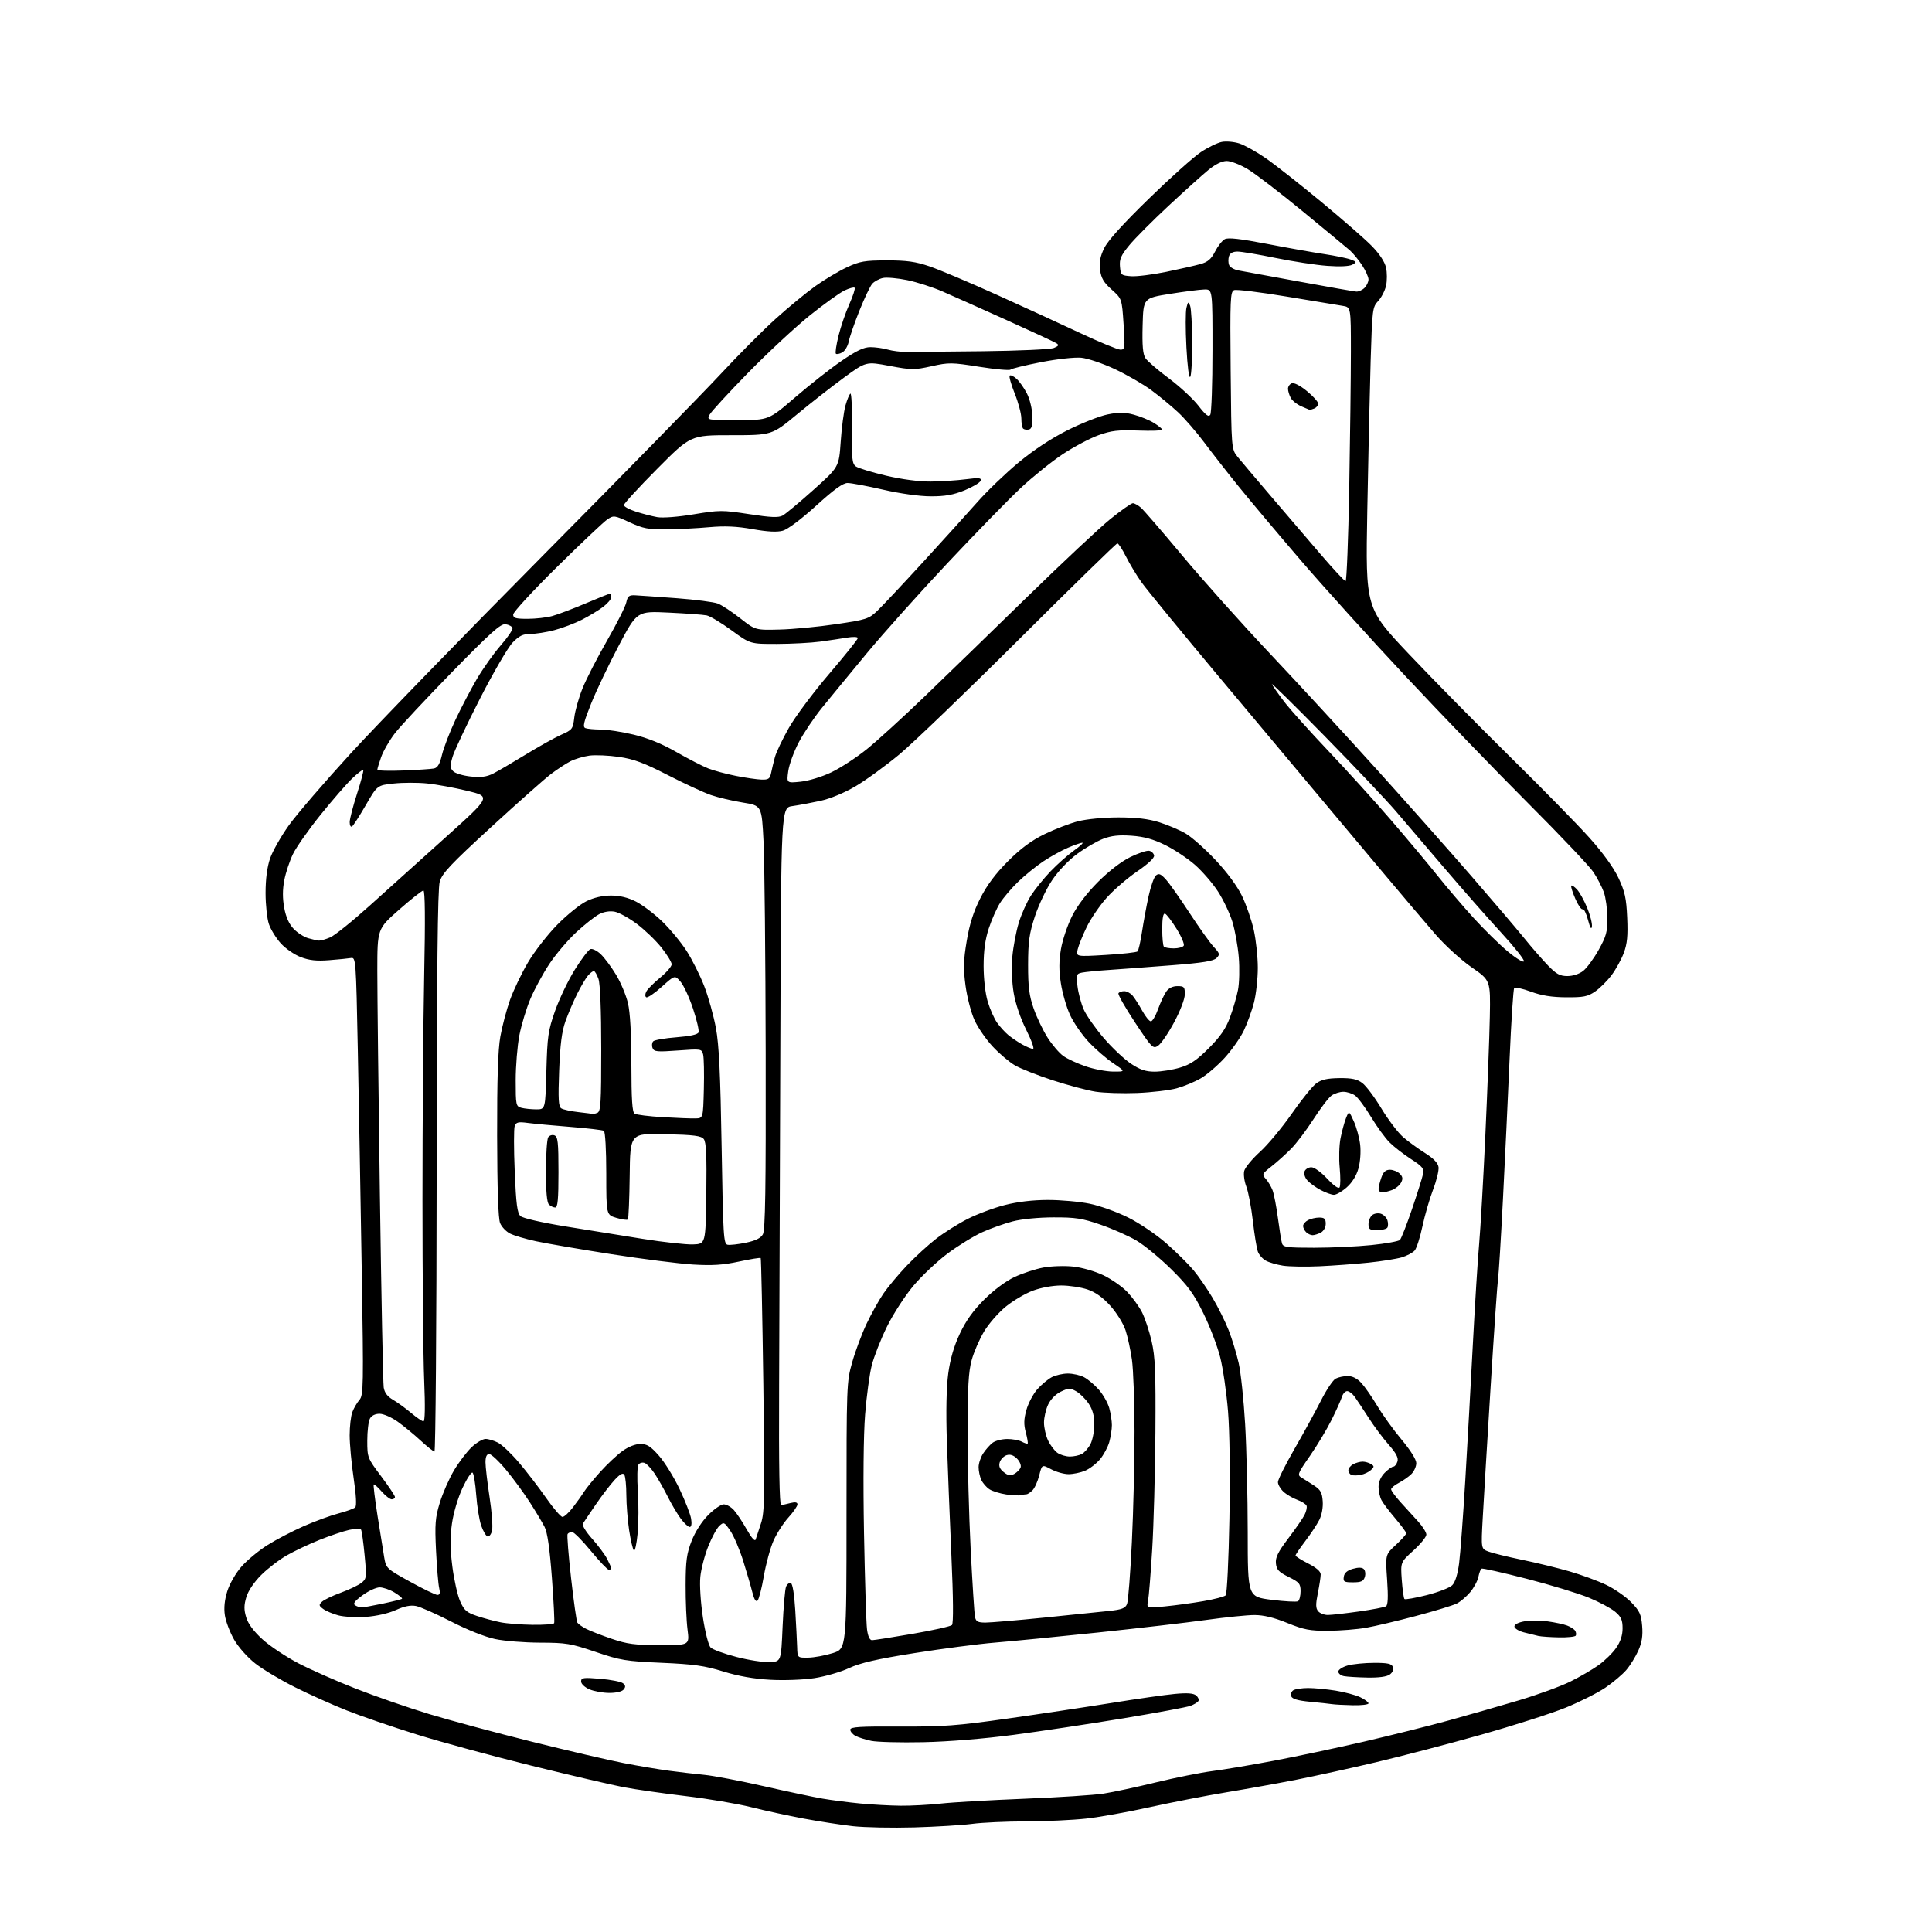 <?xml version="1.0" encoding="UTF-8" standalone="no"?>
<svg 
  version="1.1" 
  xmlns="http://www.w3.org/2000/svg" 
  xmlns:xlink="http://www.w3.org/1999/xlink" 
  xmlns:svg="http://www.w3.org/2000/svg"
  xmlns:rdf="http://www.w3.org/1999/02/22-rdf-syntax-ns#"
  xmlns:cc="http://creativecommons.org/ns#"
  xmlns:dc="http://purl.org/dc/elements/1.1/"
  viewBox="0 0 768 768"
  width="768"
  height="768"
>
<style>svg {background-color: white; }</style>"
<path stroke="none" fill="black" fill-rule="evenodd" d="M363.50,726.42C354.70,726.67 343.68,726.45 339.00,725.93C334.32,725.40 325.55,724.05 319.50,722.92C313.45,721.79 304.04,719.75 298.59,718.38C293.14,717.01 281.44,715.03 272.59,713.98C263.74,712.92 252.68,711.34 248.00,710.46C243.32,709.57 226.87,705.73 211.42,701.92C195.98,698.11 175.37,692.51 165.63,689.47C155.88,686.43 143.32,682.12 137.71,679.88C132.09,677.65 122.86,673.50 117.19,670.66C111.52,667.82 104.44,663.59 101.46,661.25C98.36,658.82 94.76,654.76 93.05,651.76C91.40,648.87 89.75,644.53 89.39,642.11C88.94,639.15 89.27,635.99 90.37,632.48C91.31,629.52 93.75,625.29 96.02,622.71C98.23,620.21 102.83,616.39 106.26,614.23C109.69,612.06 116.19,608.67 120.69,606.69C125.20,604.71 131.45,602.42 134.59,601.60C137.72,600.79 140.71,599.69 141.22,599.18C141.81,598.59 141.57,594.23 140.58,587.59C139.71,581.73 139.00,574.06 139.00,570.53C139.00,567.01 139.48,562.86 140.07,561.32C140.65,559.77 141.92,557.60 142.87,556.50C144.50,554.63 144.56,551.26 143.79,504.50C143.35,477.00 142.65,437.85 142.24,417.50C141.52,381.26 141.46,380.51 139.50,380.83C138.40,381.02 134.49,381.40 130.82,381.69C125.86,382.08 122.96,381.77 119.56,380.47C117.04,379.51 113.46,377.04 111.61,374.99C109.76,372.94 107.64,369.52 106.91,367.38C106.17,365.25 105.57,359.68 105.57,355.00C105.57,349.44 106.19,344.69 107.36,341.25C108.35,338.37 111.71,332.44 114.83,328.08C117.95,323.72 129.09,310.78 139.58,299.32C150.08,287.87 184.53,252.40 216.15,220.50C247.77,188.60 279.39,156.30 286.43,148.73C293.46,141.15 303.33,131.24 308.36,126.71C313.39,122.17 320.48,116.33 324.12,113.73C327.77,111.13 333.39,107.77 336.62,106.27C341.79,103.86 343.71,103.52 352.50,103.51C360.43,103.50 363.95,103.99 369.50,105.88C373.35,107.19 385.27,112.23 396.00,117.07C406.73,121.91 421.79,128.83 429.48,132.44C437.17,136.05 444.33,139.00 445.38,139.00C447.19,139.00 447.26,138.42 446.64,128.87C445.97,118.75 445.97,118.75 441.91,115.12C438.74,112.29 437.73,110.58 437.30,107.32C436.90,104.22 437.32,101.97 438.94,98.63C440.38,95.66 446.39,89.00 456.65,79.02C465.19,70.70 474.50,62.36 477.34,60.48C480.18,58.59 483.92,56.77 485.66,56.42C487.40,56.07 490.55,56.35 492.66,57.03C494.77,57.71 499.50,60.35 503.16,62.89C506.82,65.42 516.72,73.21 525.16,80.18C533.60,87.16 542.67,95.08 545.32,97.79C548.37,100.91 550.45,104.06 550.97,106.36C551.42,108.36 551.42,111.62 550.98,113.60C550.53,115.57 549.12,118.31 547.84,119.67C545.60,122.06 545.48,122.97 544.86,143.33C544.51,154.97 543.90,181.89 543.52,203.14C542.82,241.77 542.82,241.77 560.16,260.09C569.70,270.17 587.80,288.55 600.39,300.95C612.98,313.35 627.12,327.77 631.80,333.00C637.20,339.03 641.43,344.88 643.37,349.00C645.92,354.43 646.49,357.04 646.83,364.79C647.15,371.96 646.84,375.15 645.49,378.79C644.52,381.38 642.33,385.37 640.61,387.65C638.90,389.93 635.96,392.85 634.07,394.15C631.14,396.16 629.46,396.49 622.57,396.44C616.85,396.41 612.76,395.75 608.55,394.20C605.27,392.99 602.29,392.34 601.92,392.75C601.56,393.16 600.73,405.88 600.08,421.00C599.43,436.12 598.24,461.32 597.43,477.00C596.63,492.68 595.75,506.85 595.48,508.50C595.22,510.15 593.89,529.50 592.53,551.50C591.17,573.50 589.76,596.93 589.40,603.57C588.74,615.65 588.74,615.65 591.62,616.75C593.20,617.36 599.19,618.83 604.93,620.02C610.67,621.20 619.22,623.29 623.93,624.65C628.64,626.02 635.20,628.43 638.50,630.01C641.80,631.59 646.26,634.69 648.41,636.90C651.77,640.35 652.39,641.69 652.78,646.31C653.10,650.26 652.70,652.89 651.27,656.10C650.20,658.52 648.06,661.99 646.52,663.80C644.99,665.62 641.20,668.81 638.12,670.90C635.03,672.98 627.97,676.54 622.43,678.80C616.89,681.06 601.81,685.89 588.93,689.53C576.04,693.17 557.17,698.11 547.00,700.51C536.83,702.91 522.65,706.02 515.50,707.43C508.35,708.83 495.75,711.10 487.50,712.47C479.25,713.84 465.51,716.51 456.96,718.40C448.41,720.30 437.07,722.33 431.75,722.92C426.43,723.51 415.65,724.01 407.79,724.03C399.93,724.05 390.35,724.49 386.50,725.01C382.65,725.53 372.30,726.16 363.50,726.42zM358.00,717.80C362.12,717.84 369.32,717.46 374.00,716.95C378.68,716.43 393.63,715.57 407.23,715.03C420.83,714.49 435.01,713.57 438.73,712.98C442.45,712.40 451.80,710.39 459.50,708.52C467.20,706.65 477.32,704.62 482.00,704.02C486.68,703.42 497.70,701.56 506.50,699.89C515.30,698.23 531.25,694.85 541.94,692.38C552.63,689.91 567.93,686.09 575.94,683.89C583.95,681.68 596.54,678.07 603.92,675.87C611.30,673.66 620.43,670.33 624.20,668.47C627.98,666.60 633.06,663.64 635.50,661.89C637.93,660.14 641.07,657.07 642.46,655.05C644.17,652.59 645.00,650.05 645.00,647.29C645.00,643.97 644.43,642.70 642.07,640.71C640.45,639.35 635.80,636.85 631.72,635.16C627.64,633.46 616.50,630.06 606.95,627.60C597.40,625.14 589.29,623.32 588.93,623.55C588.56,623.77 588.00,625.25 587.68,626.84C587.37,628.42 585.90,631.15 584.43,632.90C582.96,634.64 580.58,636.67 579.13,637.41C577.68,638.15 570.42,640.37 563.00,642.34C555.58,644.32 546.58,646.45 543.00,647.07C539.42,647.70 532.67,648.23 528.00,648.26C520.70,648.30 518.40,647.86 511.72,645.16C506.42,643.00 502.28,642.00 498.70,642.00C495.81,642.00 487.16,642.88 479.47,643.95C471.79,645.02 452.45,647.26 436.50,648.94C420.55,650.61 402.10,652.42 395.50,652.96C388.90,653.50 374.50,655.38 363.50,657.13C348.49,659.52 342.00,661.02 337.50,663.10C334.20,664.64 328.02,666.42 323.77,667.08C319.41,667.75 311.77,668.04 306.27,667.74C299.68,667.38 293.57,666.31 287.50,664.44C280.05,662.14 275.84,661.55 263.00,660.99C248.74,660.36 246.64,660.02 236.74,656.65C226.89,653.31 225.01,653.00 214.74,652.98C208.56,652.97 200.48,652.33 196.79,651.54C192.85,650.71 185.63,647.83 179.29,644.57C173.36,641.52 167.09,638.75 165.37,638.41C163.22,637.99 160.73,638.49 157.37,640.01C154.49,641.32 149.64,642.43 145.50,642.73C141.65,643.00 136.69,642.73 134.47,642.13C132.25,641.53 129.55,640.38 128.47,639.58C126.73,638.29 126.67,637.96 128.00,636.71C128.82,635.94 132.20,634.31 135.50,633.11C138.80,631.90 142.47,630.15 143.67,629.21C145.73,627.58 145.79,627.08 144.94,618.20C144.46,613.09 143.82,608.52 143.53,608.06C143.25,607.59 141.11,607.64 138.79,608.16C136.46,608.68 131.17,610.47 127.03,612.12C122.89,613.78 117.03,616.55 114.00,618.28C110.97,620.01 106.40,623.52 103.83,626.09C100.99,628.92 98.67,632.37 97.92,634.87C96.96,638.07 96.95,639.88 97.86,642.91C98.63,645.50 100.83,648.46 104.34,651.66C107.26,654.32 113.67,658.59 118.57,661.16C123.48,663.72 133.80,668.28 141.50,671.29C149.20,674.31 162.25,678.83 170.50,681.34C178.75,683.84 197.20,688.81 211.50,692.37C225.80,695.93 242.22,699.75 248.00,700.87C253.78,701.99 261.88,703.35 266.00,703.90C270.12,704.45 276.43,705.18 280.00,705.53C283.57,705.87 294.15,707.89 303.50,710.01C312.85,712.14 323.43,714.38 327.00,714.99C330.57,715.60 337.32,716.47 342.00,716.92C346.68,717.36 353.88,717.76 358.00,717.80zM367.00,692.55C357.93,692.74 348.61,692.50 346.30,692.01C343.98,691.52 341.17,690.63 340.05,690.02C338.92,689.42 338.00,688.32 338.00,687.57C338.00,686.47 341.74,686.24 357.75,686.32C375.01,686.41 380.40,686.01 400.50,683.16C413.15,681.38 431.74,678.58 441.81,676.96C451.88,675.33 463.24,673.71 467.04,673.36C471.94,672.90 474.39,673.08 475.47,673.97C476.30,674.66 476.71,675.65 476.39,676.17C476.07,676.70 474.66,677.56 473.27,678.09C471.87,678.62 459.88,680.85 446.62,683.05C433.35,685.24 413.73,688.20 403.00,689.62C391.20,691.18 376.99,692.34 367.00,692.55zM537.75,677.86C534.31,677.79 530.60,677.59 529.50,677.42C528.40,677.25 524.43,676.82 520.69,676.47C515.96,676.02 513.69,675.36 513.29,674.31C512.97,673.48 513.34,672.40 514.10,671.91C514.87,671.43 517.52,671.03 520.00,671.02C522.48,671.02 527.41,671.49 530.97,672.06C534.53,672.64 538.91,673.81 540.72,674.67C542.52,675.53 544.00,676.63 544.00,677.11C544.00,677.60 541.19,677.94 537.75,677.86zM242.13,672.96C239.58,672.94 236.04,672.29 234.25,671.51C232.42,670.71 231.00,669.36 231.00,668.40C231.00,666.90 231.87,666.78 238.65,667.35C242.85,667.71 246.91,668.51 247.66,669.13C248.69,669.99 248.75,670.60 247.89,671.63C247.22,672.44 244.86,672.98 242.13,672.96zM543.56,666.86C539.68,666.79 535.49,666.53 534.25,666.29C533.01,666.06 532.00,665.24 532.00,664.48C532.00,663.72 533.69,662.63 535.75,662.05C537.81,661.48 542.55,661.01 546.28,661.01C551.66,661.00 553.19,661.34 553.69,662.64C554.08,663.65 553.61,664.81 552.47,665.64C551.27,666.52 548.12,666.95 543.56,666.86zM306.00,660.72C310.50,660.50 310.50,660.50 311.10,646.50C311.44,638.80 312.05,631.69 312.48,630.71C312.90,629.72 313.75,629.08 314.37,629.29C315.06,629.51 315.75,633.76 316.13,640.08C316.47,645.81 316.81,652.41 316.88,654.75C317.00,659.00 317.00,659.00 321.25,658.94C323.59,658.91 327.98,658.10 331.00,657.15C336.50,655.43 336.50,655.43 336.50,602.46C336.50,550.45 336.54,549.36 338.77,541.50C340.01,537.10 342.58,530.24 344.46,526.26C346.35,522.27 349.36,516.87 351.14,514.26C352.93,511.64 357.11,506.63 360.44,503.13C363.77,499.63 369.06,494.79 372.18,492.38C375.31,489.96 380.94,486.42 384.71,484.51C388.48,482.60 395.10,480.12 399.44,479.02C404.56,477.71 410.57,477.00 416.59,477.00C421.70,477.00 429.16,477.67 433.18,478.50C437.21,479.32 444.12,481.80 448.54,484.02C452.97,486.23 459.77,490.84 463.66,494.27C467.56,497.70 472.39,502.48 474.41,504.89C476.43,507.31 479.86,512.28 482.04,515.95C484.21,519.61 487.08,525.38 488.41,528.77C489.74,532.16 491.53,538.03 492.39,541.81C493.25,545.60 494.41,556.53 494.96,566.10C495.52,575.67 495.98,595.03 495.99,609.13C496.00,634.75 496.00,634.75 505.48,635.95C510.70,636.60 515.42,636.86 515.98,636.51C516.54,636.17 517.00,634.38 517.00,632.55C517.00,629.57 516.50,628.96 512.25,626.86C508.32,624.91 507.45,623.97 507.20,621.46C506.97,619.09 508.04,616.92 512.07,611.60C514.91,607.85 517.82,603.65 518.54,602.27C519.25,600.88 519.64,599.22 519.39,598.56C519.14,597.91 517.46,596.84 515.66,596.19C513.86,595.54 511.40,594.09 510.19,592.97C508.99,591.84 508.00,590.13 508.00,589.16C508.00,588.19 510.97,582.25 514.59,575.95C518.22,569.65 522.94,561.03 525.09,556.79C527.23,552.55 529.86,548.61 530.93,548.04C531.99,547.47 534.16,547.00 535.75,547.00C537.61,547.00 539.52,547.97 541.16,549.75C542.55,551.26 545.42,555.39 547.52,558.91C549.62,562.44 553.97,568.46 557.17,572.29C560.69,576.49 563.00,580.19 563.00,581.62C563.00,582.93 562.12,584.88 561.05,585.95C559.98,587.02 557.73,588.60 556.05,589.47C554.37,590.34 553.00,591.49 553.00,592.02C553.00,592.56 554.67,594.84 556.71,597.10C558.74,599.35 561.89,602.82 563.71,604.79C565.52,606.77 567.00,609.13 567.00,610.03C567.00,610.94 564.69,613.77 561.87,616.34C556.73,620.99 556.73,620.99 557.23,628.03C557.51,631.90 557.99,635.32 558.29,635.63C558.60,635.93 562.59,635.24 567.16,634.08C571.73,632.92 576.29,631.16 577.29,630.15C578.46,628.99 579.44,625.82 580.02,621.41C580.51,617.61 581.61,602.80 582.47,588.50C583.32,574.20 584.69,549.67 585.50,534.00C586.32,518.33 587.43,500.55 587.98,494.50C588.52,488.45 589.64,468.88 590.46,451.00C591.28,433.12 592.08,412.02 592.23,404.10C592.50,389.71 592.50,389.71 585.00,384.53C580.78,381.61 574.49,375.88 570.61,371.42C566.83,367.07 557.15,355.66 549.11,346.07C541.08,336.48 529.33,322.47 523.00,314.94C516.67,307.40 499.31,286.67 484.42,268.87C469.53,251.06 455.74,234.25 453.79,231.50C451.83,228.75 449.05,224.14 447.60,221.25C446.15,218.36 444.61,216.00 444.17,216.00C443.73,216.00 426.30,233.01 405.43,253.80C384.57,274.58 363.00,295.33 357.50,299.90C352.00,304.46 344.17,310.16 340.10,312.55C335.65,315.17 330.07,317.49 326.10,318.36C322.47,319.15 317.48,320.08 315.00,320.43C310.50,321.05 310.50,321.05 310.21,412.27C310.05,462.45 309.83,524.88 309.71,551.00C309.57,582.81 309.84,598.44 310.52,598.33C311.08,598.23 312.77,597.85 314.27,597.47C316.14,597.00 317.00,597.17 317.00,598.02C317.00,598.70 315.38,601.06 313.39,603.25C311.40,605.45 308.74,609.60 307.47,612.47C306.20,615.35 304.48,621.65 303.64,626.49C302.81,631.32 301.68,635.72 301.14,636.26C300.48,636.92 299.77,635.77 299.05,632.88C298.45,630.47 296.80,624.84 295.40,620.36C293.99,615.89 291.71,610.56 290.33,608.54C287.96,605.05 287.73,604.94 285.98,606.52C284.97,607.43 282.97,611.10 281.55,614.66C280.12,618.22 278.70,623.69 278.39,626.82C278.07,630.05 278.51,637.01 279.42,642.97C280.32,648.90 281.65,654.08 282.48,654.91C283.29,655.72 287.90,657.41 292.73,658.66C297.55,659.92 303.52,660.84 306.00,660.72zM262.30,653.97C274.10,654.00 274.10,654.00 273.30,647.75C272.86,644.31 272.52,636.33 272.55,630.00C272.58,620.36 272.97,617.53 274.94,612.50C276.36,608.89 278.98,604.81 281.52,602.25C283.84,599.91 286.62,598.00 287.69,598.00C288.77,598.00 290.58,599.01 291.71,600.25C292.83,601.49 295.14,604.95 296.83,607.96C298.76,611.38 300.09,612.87 300.39,611.96C300.66,611.15 301.61,608.26 302.51,605.53C303.95,601.09 304.05,595.17 303.44,550.53C303.06,523.01 302.59,500.32 302.39,500.10C302.20,499.88 298.32,500.51 293.77,501.49C287.44,502.86 283.17,503.13 275.50,502.67C270.00,502.34 255.38,500.48 243.00,498.55C230.62,496.61 217.12,494.29 213.00,493.40C208.88,492.50 204.24,491.13 202.71,490.34C201.17,489.55 199.41,487.69 198.80,486.20C198.06,484.42 197.66,472.64 197.62,451.50C197.58,428.85 197.95,417.31 198.90,412.00C199.64,407.88 201.37,401.35 202.73,397.50C204.10,393.65 207.31,386.95 209.86,382.62C212.41,378.28 217.65,371.53 221.50,367.62C225.35,363.70 230.57,359.49 233.11,358.25C236.08,356.80 239.56,356.00 242.89,356.00C246.37,356.00 249.62,356.79 252.79,358.39C255.38,359.71 260.05,363.23 263.16,366.22C266.27,369.21 270.65,374.48 272.88,377.93C275.11,381.39 278.29,387.73 279.95,392.02C281.61,396.32 283.69,403.81 284.59,408.67C285.82,415.32 286.38,426.98 286.86,455.99C287.45,491.50 287.63,494.50 289.24,494.81C290.20,494.99 293.47,494.63 296.50,494.00C300.34,493.20 302.38,492.20 303.25,490.68C304.22,488.99 304.47,472.81 304.37,418.70C304.30,380.31 303.91,342.45 303.52,334.57C302.80,320.24 302.80,320.24 295.30,319.03C291.17,318.37 285.46,317.02 282.60,316.04C279.75,315.05 272.03,311.49 265.46,308.11C256.01,303.26 251.93,301.74 246.05,300.88C241.95,300.28 236.65,300.05 234.28,300.37C231.91,300.70 228.51,301.72 226.73,302.63C224.95,303.55 221.47,305.83 219.00,307.70C216.53,309.57 205.83,319.06 195.22,328.80C179.05,343.65 175.76,347.14 174.80,350.50C173.97,353.39 173.64,385.35 173.58,465.75C173.54,526.94 173.14,577.00 172.71,577.00C172.27,577.00 169.80,575.04 167.21,572.65C164.62,570.25 160.52,566.88 158.10,565.15C155.66,563.41 152.44,562.00 150.89,562.00C149.13,562.00 147.68,562.73 147.04,563.93C146.47,565.00 146.00,568.94 146.00,572.69C146.00,579.40 146.09,579.62 151.50,586.82C154.53,590.84 157.00,594.55 157.00,595.07C157.00,595.58 156.43,596.00 155.72,596.00C155.02,596.00 153.21,594.59 151.69,592.86C150.18,591.14 148.77,589.90 148.56,590.11C148.36,590.33 149.03,595.90 150.07,602.50C151.10,609.10 152.30,616.52 152.72,619.00C153.49,623.45 153.61,623.56 163.00,628.75C168.22,631.63 173.11,633.99 173.87,634.00C174.85,634.00 175.05,633.23 174.58,631.25C174.22,629.74 173.66,623.04 173.33,616.36C172.82,605.81 173.01,603.32 174.83,597.36C175.98,593.59 178.52,587.80 180.48,584.50C182.44,581.20 185.61,577.04 187.51,575.25C189.41,573.46 191.90,572.00 193.03,572.00C194.17,572.00 196.39,572.67 197.98,573.49C199.56,574.31 203.33,577.89 206.35,581.46C209.38,585.02 214.22,591.33 217.11,595.47C220.00,599.61 222.92,603.00 223.60,603.00C224.28,603.00 226.13,601.31 227.71,599.25C229.30,597.19 231.30,594.38 232.16,593.00C233.03,591.62 235.93,588.06 238.61,585.08C241.30,582.09 245.25,578.38 247.40,576.83C249.78,575.10 252.57,574.00 254.57,574.00C257.20,574.00 258.63,574.90 261.96,578.69C264.23,581.27 267.91,587.22 270.14,591.92C272.37,596.62 274.44,601.93 274.73,603.73C275.06,605.73 274.84,607.00 274.18,607.00C273.59,607.00 272.00,605.54 270.66,603.75C269.32,601.96 267.00,598.05 265.49,595.05C263.99,592.05 261.65,587.92 260.30,585.87C258.94,583.83 257.12,581.88 256.25,581.54C255.37,581.21 254.27,581.51 253.79,582.22C253.31,582.92 253.20,587.64 253.55,592.70C253.89,597.76 253.86,605.34 253.47,609.53C253.07,613.72 252.40,616.78 251.97,616.33C251.54,615.87 250.69,612.26 250.09,608.31C249.49,604.35 248.99,598.05 248.98,594.31C248.98,590.56 248.61,586.94 248.18,586.25C247.61,585.35 246.54,585.91 244.36,588.25C242.69,590.04 239.32,594.42 236.87,598.00C234.43,601.58 232.10,605.02 231.72,605.65C231.31,606.30 232.88,608.88 235.36,611.65C237.75,614.32 240.45,617.94 241.35,619.70C242.26,621.46 243.00,623.15 243.00,623.45C243.00,623.75 242.56,624.00 242.01,624.00C241.47,624.00 238.26,620.62 234.87,616.50C231.48,612.38 228.13,609.00 227.42,609.00C226.70,609.00 225.89,609.36 225.62,609.80C225.35,610.25 225.97,618.13 227.01,627.31C228.04,636.50 229.17,644.47 229.51,645.02C229.85,645.56 231.40,646.67 232.95,647.47C234.50,648.27 239.08,650.06 243.13,651.44C249.33,653.55 252.37,653.95 262.30,653.97zM346.65,652.00C347.43,652.00 354.68,650.86 362.76,649.47C370.85,648.08 377.89,646.51 378.42,645.98C379.03,645.37 378.95,635.38 378.19,618.26C377.54,603.54 376.73,583.17 376.39,573.00C376.00,561.13 376.20,551.45 376.94,546.00C377.72,540.24 379.20,535.14 381.54,530.17C383.94,525.05 386.87,520.95 391.24,516.60C394.97,512.87 399.83,509.26 403.27,507.64C406.44,506.15 411.60,504.45 414.74,503.87C417.88,503.29 423.22,503.11 426.62,503.48C430.11,503.85 435.32,505.36 438.64,506.95C441.86,508.50 446.15,511.50 448.16,513.63C450.18,515.76 452.78,519.34 453.94,521.60C455.10,523.85 456.82,529.03 457.77,533.10C459.21,539.33 459.45,545.10 459.29,569.50C459.17,585.45 458.60,606.38 458.01,616.00C457.42,625.62 456.68,634.80 456.36,636.39C455.78,639.28 455.78,639.28 463.14,638.56C467.19,638.17 474.05,637.23 478.39,636.48C482.74,635.73 486.71,634.69 487.23,634.17C487.75,633.65 488.41,620.11 488.71,603.86C489.04,586.27 488.82,569.09 488.16,561.00C487.56,553.58 486.16,543.90 485.04,539.50C483.93,535.10 480.92,527.23 478.35,522.02C474.52,514.23 472.24,511.11 465.57,504.52C461.11,500.11 454.89,494.99 451.74,493.13C448.60,491.28 442.19,488.45 437.50,486.83C430.20,484.31 427.52,483.90 418.74,483.93C412.75,483.94 406.02,484.61 402.52,485.53C399.23,486.39 393.83,488.31 390.52,489.79C387.21,491.28 381.05,495.06 376.82,498.19C372.60,501.33 366.39,507.18 363.03,511.19C359.67,515.22 354.94,522.54 352.52,527.50C350.10,532.45 347.41,539.30 346.54,542.73C345.67,546.16 344.48,554.93 343.90,562.23C343.25,570.38 343.08,588.61 343.46,609.50C343.81,628.20 344.34,645.41 344.66,647.75C345.02,650.49 345.73,652.00 346.65,652.00zM619.69,650.88C616.29,650.82 612.60,650.56 611.50,650.31C610.40,650.06 607.81,649.42 605.75,648.89C603.69,648.36 602.00,647.30 602.00,646.55C602.00,645.73 603.61,644.90 606.02,644.50C608.23,644.12 612.39,644.14 615.27,644.53C618.15,644.93 621.62,645.67 622.98,646.19C624.34,646.70 625.78,647.64 626.16,648.26C626.55,648.89 626.65,649.76 626.38,650.20C626.10,650.64 623.10,650.95 619.69,650.88zM211.69,645.89C216.20,645.95 220.06,645.66 220.28,645.25C220.50,644.84 220.11,636.77 219.40,627.31C218.50,615.34 217.61,609.15 216.45,606.91C215.54,605.14 212.89,600.72 210.56,597.10C208.23,593.47 203.99,587.69 201.13,584.25C198.27,580.81 195.27,578.00 194.46,578.00C193.48,578.00 193.00,579.07 192.99,581.25C192.99,583.04 193.72,589.30 194.62,595.18C195.52,601.05 195.96,607.04 195.59,608.50C195.23,609.95 194.42,610.97 193.79,610.76C193.17,610.56 192.04,608.61 191.28,606.44C190.52,604.27 189.63,598.77 189.30,594.22C188.97,589.66 188.31,585.69 187.83,585.39C187.35,585.10 185.56,587.85 183.85,591.50C182.07,595.31 180.28,601.33 179.67,605.59C178.88,611.10 178.91,615.52 179.81,622.65C180.48,627.95 181.88,634.19 182.91,636.52C184.52,640.17 185.48,641.00 189.72,642.41C192.43,643.31 196.64,644.44 199.08,644.91C201.51,645.39 207.19,645.83 211.69,645.89zM391.77,645.00C393.82,644.99 404.27,644.11 415.00,643.03C425.73,641.95 437.35,640.76 440.84,640.38C445.99,639.83 447.34,639.30 448.02,637.60C448.48,636.44 449.34,625.38 449.93,613.00C450.53,600.62 451.00,580.83 450.99,569.00C450.97,557.17 450.51,544.35 449.96,540.50C449.41,536.65 448.27,531.38 447.41,528.78C446.56,526.18 443.86,521.84 441.42,519.12C438.39,515.75 435.49,513.67 432.31,512.59C429.74,511.72 425.04,511.00 421.86,511.00C418.46,511.00 413.80,511.85 410.54,513.07C407.50,514.21 402.65,517.08 399.76,519.45C396.87,521.82 393.00,526.25 391.18,529.30C389.35,532.35 387.13,537.47 386.25,540.67C385.00,545.21 384.64,551.47 384.63,569.00C384.62,581.38 385.18,602.52 385.86,616.00C386.55,629.48 387.32,641.51 387.57,642.75C387.96,644.60 388.70,645.00 391.77,645.00zM527.87,641.98C529.32,641.97 534.85,641.34 540.17,640.59C545.48,639.84 550.34,638.91 550.96,638.53C551.74,638.04 551.87,634.84 551.40,627.90C550.71,617.96 550.71,617.96 554.86,614.13C557.14,612.03 559.00,609.95 559.00,609.51C559.00,609.07 557.04,606.42 554.66,603.61C552.27,600.80 549.79,597.52 549.16,596.32C548.52,595.11 548.00,592.73 548.00,591.02C548.00,589.05 548.90,587.01 550.45,585.45C551.80,584.10 553.35,583.00 553.89,583.00C554.43,583.00 555.15,582.09 555.50,580.99C555.97,579.51 555.04,577.72 552.02,574.28C549.75,571.71 546.15,566.88 544.02,563.55C541.88,560.22 539.41,556.49 538.52,555.25C537.63,554.01 536.28,553.00 535.52,553.00C534.76,553.00 533.83,554.01 533.45,555.25C533.07,556.49 531.23,560.60 529.35,564.38C527.46,568.16 523.58,574.63 520.71,578.76C515.85,585.74 515.63,586.33 517.37,587.38C518.40,587.99 520.65,589.41 522.37,590.53C524.92,592.19 525.56,593.33 525.80,596.73C525.99,599.20 525.43,602.23 524.44,604.19C523.52,606.01 521.02,609.79 518.88,612.59C516.75,615.39 515.00,617.97 515.00,618.33C515.00,618.68 517.25,620.11 520.00,621.50C523.23,623.14 525.00,624.67 525.00,625.85C525.00,626.85 524.49,630.21 523.86,633.32C522.98,637.74 523.00,639.30 523.99,640.48C524.68,641.32 526.43,641.99 527.87,641.98zM143.68,638.98C144.34,638.99 148.14,638.31 152.13,637.47C156.12,636.63 159.58,635.76 159.81,635.53C160.04,635.30 158.71,634.19 156.86,633.06C155.01,631.93 152.35,631.01 150.95,631.00C149.54,631.00 146.47,632.41 144.12,634.14C140.96,636.46 140.19,637.51 141.17,638.13C141.90,638.59 143.03,638.98 143.68,638.98zM537.86,629.00C534.30,629.00 533.90,628.76 534.18,626.78C534.40,625.26 535.53,624.27 537.79,623.63C539.99,623.00 541.44,623.04 542.14,623.74C542.72,624.32 542.90,625.74 542.53,626.90C542.00,628.57 541.05,629.00 537.86,629.00zM405.83,594.36C405.10,594.56 402.48,594.43 400.00,594.07C397.52,593.70 394.52,592.78 393.32,592.01C392.12,591.24 390.66,589.55 390.07,588.26C389.48,586.96 389.00,584.69 389.01,583.20C389.01,581.72 389.83,579.26 390.84,577.73C391.84,576.21 393.52,574.32 394.58,573.52C395.64,572.72 398.22,572.05 400.32,572.03C402.41,572.01 405.04,572.49 406.15,573.08C407.26,573.68 408.32,574.01 408.51,573.82C408.70,573.64 408.36,571.64 407.76,569.38C406.92,566.24 406.98,564.16 408.01,560.47C408.75,557.83 410.69,554.14 412.32,552.28C413.96,550.42 416.56,548.25 418.10,547.45C419.64,546.65 422.52,546.00 424.50,546.00C426.48,546.00 429.36,546.65 430.90,547.45C432.44,548.25 435.10,550.48 436.80,552.42C438.50,554.36 440.36,557.65 440.94,559.72C441.52,561.80 441.99,564.85 441.99,566.50C441.99,568.15 441.52,571.17 440.96,573.22C440.39,575.26 438.72,578.36 437.26,580.10C435.79,581.85 433.12,583.89 431.33,584.64C429.53,585.39 426.58,586.00 424.77,586.00C422.95,586.00 419.84,585.12 417.84,584.05C414.21,582.11 414.21,582.11 413.11,586.48C412.50,588.88 411.30,591.56 410.43,592.42C409.57,593.29 408.48,594.00 408.01,594.00C407.54,594.00 406.56,594.16 405.83,594.36zM403.15,585.92C404.23,585.34 405.38,584.19 405.70,583.35C406.02,582.51 405.37,580.93 404.26,579.81C402.90,578.45 401.56,578.01 400.17,578.45C399.03,578.81 397.80,580.06 397.42,581.24C396.94,582.78 397.37,583.88 398.97,585.17C400.68,586.56 401.63,586.73 403.15,585.92zM541.00,586.27C539.62,586.56 537.94,586.58 537.25,586.31C536.56,586.05 536.00,585.21 536.00,584.45C536.00,583.69 536.87,582.60 537.93,582.04C539.00,581.47 540.69,581.01 541.68,581.02C542.68,581.02 544.17,581.46 545.00,581.98C546.33,582.82 546.33,583.08 545.00,584.34C544.17,585.12 542.38,585.99 541.00,586.27zM425.29,579.00C426.85,579.00 429.00,578.54 430.06,577.97C431.11,577.40 432.66,575.63 433.49,574.02C434.32,572.41 435.00,568.89 435.00,566.20C435.00,562.76 434.32,560.29 432.73,557.92C431.48,556.07 429.26,553.88 427.79,553.06C425.42,551.72 424.77,551.74 421.72,553.19C419.69,554.16 417.65,556.23 416.66,558.31C415.75,560.23 415.00,563.47 415.00,565.50C415.00,567.53 415.73,570.74 416.63,572.63C417.53,574.52 419.20,576.73 420.35,577.53C421.50,578.34 423.72,579.00 425.29,579.00zM168.33,565.00C168.95,565.00 169.05,559.06 168.62,548.75C168.24,539.81 167.94,507.52 167.94,477.00C167.94,446.48 168.25,406.31 168.62,387.75C169.08,365.35 168.97,354.00 168.31,354.00C167.75,354.00 163.41,357.43 158.65,361.62C150.00,369.25 150.00,369.25 149.99,385.87C149.99,395.02 150.45,435.35 151.02,475.50C151.59,515.65 152.27,549.87 152.53,551.54C152.86,553.63 154.02,555.16 156.26,556.46C158.04,557.50 161.27,559.85 163.43,561.67C165.59,563.50 167.80,565.00 168.33,565.00zM524.50,503.36C519.00,503.62 512.48,503.50 510.00,503.12C507.52,502.73 504.47,501.84 503.20,501.14C501.94,500.45 500.51,498.85 500.04,497.60C499.56,496.35 498.66,490.86 498.04,485.41C497.41,479.96 496.25,473.79 495.44,471.71C494.64,469.62 494.26,466.81 494.60,465.46C494.94,464.11 497.75,460.70 500.86,457.88C503.96,455.07 509.65,448.24 513.50,442.71C517.35,437.19 521.73,431.76 523.23,430.66C525.26,429.16 527.59,428.63 532.40,428.57C537.39,428.52 539.47,428.96 541.55,430.52C543.04,431.62 546.46,436.20 549.17,440.69C551.87,445.17 555.75,450.28 557.79,452.04C559.83,453.79 563.75,456.65 566.50,458.37C569.86,460.49 571.61,462.31 571.84,463.93C572.03,465.25 571.05,469.30 569.66,472.92C568.27,476.54 566.38,483.10 565.44,487.50C564.51,491.90 563.12,496.22 562.36,497.10C561.59,497.97 559.28,499.20 557.22,499.82C555.16,500.43 549.20,501.38 543.99,501.92C538.77,502.46 530.00,503.11 524.50,503.36zM522.46,496.00C529.24,496.00 539.45,495.52 545.14,494.94C550.84,494.36 555.94,493.44 556.48,492.91C557.03,492.37 559.18,486.88 561.27,480.72C563.37,474.55 565.33,468.31 565.64,466.84C566.13,464.50 565.57,463.78 560.85,460.72C557.91,458.81 554.08,455.84 552.36,454.11C550.63,452.38 547.30,447.81 544.97,443.94C542.63,440.08 539.78,436.26 538.64,435.46C537.49,434.66 535.41,434.00 534.00,434.00C532.59,434.00 530.49,434.67 529.33,435.48C528.17,436.29 524.94,440.51 522.16,444.85C519.38,449.18 515.38,454.48 513.27,456.62C511.17,458.75 507.66,461.91 505.47,463.63C501.70,466.60 501.58,466.84 503.18,468.63C504.10,469.66 505.31,471.70 505.87,473.16C506.42,474.62 507.38,479.57 507.99,484.16C508.60,488.75 509.33,493.29 509.62,494.25C510.07,495.79 511.59,496.00 522.46,496.00zM275.50,494.68C280.50,494.50 280.50,494.50 280.77,474.47C280.97,459.45 280.72,454.03 279.77,452.81C278.73,451.49 275.94,451.13 264.50,450.85C250.50,450.50 250.50,450.50 250.31,467.36C250.20,476.63 249.87,484.46 249.57,484.77C249.26,485.07 247.21,484.78 245.01,484.12C241.00,482.92 241.00,482.92 241.00,466.52C241.00,457.10 240.59,449.87 240.04,449.52C239.51,449.20 233.55,448.50 226.79,447.96C220.03,447.43 212.43,446.72 209.90,446.39C206.05,445.87 205.19,446.07 204.61,447.57C204.23,448.56 204.23,456.70 204.61,465.66C205.16,478.77 205.62,482.25 206.91,483.42C207.84,484.26 215.25,485.97 224.51,487.48C233.31,488.90 247.25,491.15 255.50,492.47C263.75,493.79 272.75,494.78 275.50,494.68zM521.77,491.00C521.01,491.00 519.86,490.46 519.20,489.80C518.54,489.14 518.00,488.03 518.00,487.34C518.00,486.64 518.87,485.60 519.93,485.04C521.00,484.47 523.02,484.00 524.43,484.00C526.49,484.00 527.00,484.49 527.00,486.46C527.00,487.88 526.17,489.37 525.07,489.96C524.00,490.53 522.52,491.00 521.77,491.00zM547.44,489.00C544.48,489.00 544.00,488.67 544.00,486.62C544.00,485.31 544.65,483.70 545.45,483.04C546.25,482.38 547.80,482.12 548.90,482.47C550.00,482.82 551.17,483.98 551.51,485.04C551.85,486.11 551.85,487.44 551.51,487.99C551.16,488.55 549.33,489.00 547.44,489.00zM220.70,480.00C219.99,480.00 218.86,479.46 218.20,478.80C217.40,478.00 217.01,473.61 217.02,465.55C217.02,458.92 217.43,452.87 217.91,452.10C218.40,451.34 219.52,450.99 220.40,451.32C221.76,451.85 222.00,454.03 222.00,465.97C222.00,476.81 221.70,480.00 220.70,480.00zM530.22,474.96C529.27,474.93 526.92,474.08 525.00,473.06C523.07,472.04 520.70,470.33 519.72,469.25C518.71,468.13 518.22,466.58 518.58,465.64C518.93,464.74 520.15,464.00 521.29,464.00C522.46,464.00 525.20,465.97 527.59,468.55C530.21,471.35 532.09,472.67 532.51,471.99C532.88,471.38 532.90,467.87 532.55,464.19C532.19,460.51 532.34,455.25 532.88,452.50C533.42,449.75 534.40,446.15 535.05,444.50C536.25,441.50 536.25,441.50 538.18,445.78C539.24,448.13 540.36,452.28 540.69,455.01C541.02,457.85 540.73,461.88 540.00,464.49C539.20,467.37 537.49,470.12 535.33,472.01C533.46,473.66 531.16,474.98 530.22,474.96zM549.43,474.00C548.65,474.00 548.00,473.39 548.00,472.65C548.00,471.91 548.49,469.88 549.10,468.15C549.91,465.83 550.81,465.00 552.53,465.00C553.81,465.00 555.56,465.71 556.43,466.57C557.63,467.77 557.75,468.60 556.94,470.12C556.35,471.21 554.75,472.52 553.37,473.05C552.00,473.57 550.22,474.00 549.43,474.00zM276.50,444.59C279.50,444.50 279.50,444.50 279.79,433.00C279.95,426.68 279.82,420.46 279.51,419.19C278.94,416.92 278.78,416.90 269.49,417.58C261.12,418.19 259.97,418.08 259.39,416.57C259.03,415.63 259.16,414.44 259.68,413.92C260.21,413.39 264.36,412.68 268.91,412.33C274.32,411.91 277.36,411.24 277.68,410.38C277.96,409.66 276.97,405.42 275.49,400.97C274.01,396.52 271.77,391.68 270.52,390.23C268.25,387.59 268.25,387.59 263.02,392.29C260.15,394.88 257.39,396.74 256.89,396.43C256.37,396.11 256.39,395.14 256.95,394.10C257.47,393.13 259.94,390.65 262.45,388.60C264.95,386.54 267.00,384.17 267.00,383.33C267.00,382.48 265.16,379.48 262.92,376.66C260.67,373.84 256.29,369.62 253.17,367.28C250.05,364.94 246.09,362.75 244.37,362.42C242.41,362.05 240.11,362.41 238.19,363.40C236.51,364.27 232.41,367.50 229.08,370.59C225.75,373.67 220.94,379.33 218.38,383.18C215.83,387.02 212.42,393.30 210.81,397.13C209.20,400.96 207.24,407.48 206.44,411.63C205.65,415.78 205.00,423.81 205.00,429.47C205.00,439.30 205.10,439.79 207.25,440.37C208.49,440.70 211.14,440.98 213.14,440.99C216.79,441.00 216.79,441.00 217.19,425.75C217.57,411.88 217.88,409.71 220.66,401.81C222.35,397.02 225.86,389.68 228.48,385.48C231.10,381.28 233.89,377.60 234.68,377.29C235.47,376.99 237.34,377.91 238.83,379.33C240.32,380.76 243.05,384.43 244.90,387.49C246.76,390.55 248.88,395.63 249.62,398.77C250.50,402.49 250.97,411.07 250.98,423.19C251.00,437.03 251.32,442.09 252.25,442.69C252.94,443.14 258.00,443.77 263.50,444.09C269.00,444.42 274.85,444.64 276.50,444.59zM235.67,442.85C235.76,442.93 236.55,442.73 237.42,442.39C238.80,441.86 239.00,438.68 239.00,417.04C239.00,401.66 238.58,391.11 237.90,389.15C237.30,387.42 236.47,386.00 236.06,386.00C235.65,386.00 234.62,386.79 233.77,387.75C232.92,388.71 230.99,391.96 229.48,394.98C227.97,397.99 225.85,402.94 224.77,405.98C223.32,410.05 222.67,415.21 222.27,425.61C221.84,436.97 222.00,439.89 223.12,440.60C223.88,441.08 226.97,441.76 230.00,442.09C233.03,442.43 235.58,442.77 235.67,442.85zM452.00,434.48C446.23,434.71 438.80,434.47 435.50,433.96C432.20,433.45 424.55,431.41 418.50,429.44C412.45,427.46 405.68,424.79 403.47,423.51C401.25,422.22 397.28,418.87 394.65,416.05C392.01,413.24 388.75,408.52 387.40,405.56C386.04,402.60 384.43,396.41 383.81,391.81C382.89,384.92 382.98,381.77 384.29,374.01C385.42,367.29 386.97,362.41 389.69,357.06C392.31,351.88 395.73,347.31 400.67,342.36C405.75,337.28 409.99,334.14 415.17,331.61C419.20,329.64 425.20,327.33 428.50,326.48C431.98,325.59 438.73,324.94 444.56,324.94C451.66,324.94 456.43,325.50 460.78,326.85C464.16,327.91 468.91,329.93 471.32,331.34C473.74,332.76 479.06,337.48 483.15,341.83C487.71,346.67 491.80,352.21 493.70,356.12C495.40,359.63 497.52,365.74 498.40,369.70C499.28,373.66 500.00,380.42 500.00,384.74C500.00,389.05 499.31,395.26 498.47,398.54C497.63,401.82 495.79,406.86 494.40,409.75C493.00,412.64 489.58,417.49 486.79,420.54C484.01,423.58 479.77,427.22 477.38,428.62C474.99,430.03 470.66,431.82 467.76,432.62C464.87,433.41 457.77,434.25 452.00,434.48zM442.49,425.97C447.47,426.00 447.47,426.00 442.49,422.63C439.74,420.78 435.33,416.94 432.68,414.10C430.03,411.26 426.72,406.44 425.33,403.40C423.93,400.35 422.30,394.71 421.71,390.85C420.91,385.74 420.93,382.06 421.75,377.24C422.37,373.61 424.37,367.70 426.19,364.10C428.29,359.95 432.08,354.98 436.53,350.53C440.81,346.25 445.82,342.40 449.34,340.69C452.52,339.14 455.88,338.02 456.80,338.20C457.72,338.38 458.61,339.22 458.77,340.06C458.96,341.02 456.39,343.43 452.00,346.43C448.11,349.09 442.67,353.79 439.91,356.88C437.15,359.97 433.58,365.20 431.98,368.50C430.38,371.80 428.77,375.81 428.39,377.41C427.71,380.31 427.71,380.31 439.60,379.60C446.15,379.21 451.81,378.58 452.19,378.20C452.58,377.81 453.37,374.35 453.95,370.50C454.54,366.65 455.71,360.27 456.56,356.33C457.41,352.39 458.74,348.63 459.52,347.99C460.65,347.05 461.45,347.38 463.50,349.66C464.91,351.22 469.15,357.23 472.92,363.00C476.69,368.77 480.99,374.80 482.47,376.39C484.91,379.02 485.01,379.42 483.57,380.86C482.39,382.04 478.02,382.75 466.25,383.67C457.59,384.35 446.45,385.18 441.50,385.52C436.55,385.85 431.43,386.35 430.12,386.62C427.89,387.07 427.77,387.43 428.32,392.05C428.64,394.77 429.76,398.94 430.81,401.31C431.86,403.68 435.45,408.79 438.78,412.67C442.11,416.54 446.98,421.12 449.59,422.85C453.21,425.25 455.45,426.00 458.99,426.00C461.55,426.00 466.05,425.28 469.01,424.41C473.20,423.16 475.72,421.46 480.52,416.66C485.07,412.11 487.26,408.94 488.90,404.53C490.13,401.25 491.58,396.30 492.12,393.53C492.66,390.77 492.80,384.90 492.43,380.50C492.07,376.10 490.92,369.77 489.90,366.43C488.87,363.09 486.30,357.68 484.18,354.40C482.06,351.12 477.93,346.34 474.99,343.77C472.06,341.21 466.73,337.66 463.16,335.91C458.44,333.59 454.79,332.57 449.83,332.22C444.82,331.86 441.79,332.19 438.49,333.45C436.02,334.40 431.37,337.10 428.16,339.46C424.71,342.00 420.64,346.29 418.18,349.97C415.90,353.39 412.83,359.86 411.36,364.34C409.14,371.15 408.70,374.32 408.68,383.50C408.67,392.31 409.11,395.77 410.89,400.89C412.11,404.40 414.62,409.62 416.45,412.50C418.29,415.37 421.09,418.64 422.68,419.77C424.27,420.91 428.26,422.75 431.54,423.88C434.82,425.01 439.74,425.95 442.49,425.97zM410.63,416.96C411.26,416.98 410.05,413.59 407.96,409.42C405.67,404.86 403.68,399.02 402.96,394.74C402.24,390.50 402.03,384.66 402.42,380.27C402.79,376.23 403.95,370.12 405.01,366.71C406.06,363.29 408.23,358.48 409.82,356.00C411.41,353.52 414.91,349.19 417.60,346.37C420.30,343.55 424.48,339.84 426.90,338.12C429.32,336.40 430.82,335.00 430.23,335.00C429.65,335.00 427.07,335.90 424.51,337.00C421.94,338.10 417.52,340.55 414.67,342.45C411.83,344.35 407.35,347.98 404.73,350.51C402.10,353.04 398.87,356.84 397.54,358.94C396.21,361.04 394.20,365.59 393.06,369.04C391.62,373.44 391.00,377.94 391.00,383.98C391.00,389.03 391.67,394.90 392.61,398.07C393.50,401.06 395.17,404.85 396.33,406.50C397.50,408.15 399.54,410.40 400.89,411.50C402.23,412.60 404.72,414.27 406.41,415.21C408.11,416.15 410.01,416.94 410.63,416.96zM460.37,415.68C458.33,417.03 457.93,416.63 451.16,406.39C447.26,400.50 444.31,395.31 444.60,394.84C444.88,394.38 445.92,394.00 446.90,394.00C447.89,394.00 449.37,394.79 450.20,395.75C451.02,396.71 452.75,399.41 454.04,401.75C455.32,404.09 456.87,406.00 457.49,406.00C458.10,406.00 459.39,403.82 460.34,401.16C461.30,398.50 462.77,395.35 463.60,394.16C464.57,392.78 466.17,392.00 468.06,392.00C470.71,392.00 471.00,392.32 470.98,395.25C470.97,397.13 469.18,401.81 466.73,406.38C464.40,410.72 461.54,414.90 460.37,415.68zM623.07,388.00C625.25,388.00 627.79,387.17 629.35,385.94C630.79,384.81 633.55,381.05 635.49,377.59C638.51,372.18 638.99,370.41 638.96,364.90C638.93,361.38 638.30,356.79 637.56,354.70C636.81,352.61 634.95,349.01 633.42,346.70C631.89,344.39 620.26,332.11 607.57,319.42C594.88,306.72 572.95,284.00 558.83,268.92C544.71,253.84 525.81,232.93 516.83,222.45C507.85,211.98 496.87,198.93 492.44,193.45C488.01,187.98 481.85,180.09 478.74,175.93C475.64,171.77 470.94,166.35 468.30,163.89C465.66,161.43 460.86,157.46 457.63,155.08C454.40,152.70 447.87,148.93 443.13,146.71C438.38,144.48 432.40,142.46 429.83,142.21C427.19,141.96 420.24,142.72 413.83,143.97C407.60,145.18 402.15,146.51 401.72,146.92C401.29,147.32 395.70,146.82 389.29,145.80C378.32,144.06 377.19,144.04 370.30,145.58C363.45,147.10 362.37,147.09 353.62,145.45C344.28,143.69 344.28,143.69 335.52,150.09C330.70,153.62 322.27,160.21 316.79,164.75C306.82,173.00 306.82,173.00 290.67,173.00C274.53,173.00 274.53,173.00 261.26,186.36C253.97,193.70 248.00,200.19 248.00,200.78C248.00,201.36 250.14,202.53 252.75,203.37C255.36,204.21 259.20,205.20 261.27,205.57C263.47,205.95 269.54,205.49 275.80,204.44C286.04,202.74 287.09,202.74 297.76,204.37C306.38,205.70 309.45,205.83 311.09,204.95C312.26,204.32 317.78,199.73 323.36,194.73C333.50,185.65 333.50,185.65 334.19,175.58C334.57,170.03 335.42,163.58 336.08,161.22C336.74,158.87 337.62,156.73 338.05,156.47C338.48,156.20 338.76,162.32 338.66,170.07C338.52,182.33 338.72,184.31 340.21,185.41C341.16,186.10 346.56,187.75 352.21,189.08C358.60,190.57 365.35,191.46 370.00,191.42C374.12,191.38 380.37,190.98 383.88,190.52C389.16,189.84 390.19,189.94 389.81,191.10C389.56,191.87 386.68,193.58 383.43,194.91C378.96,196.72 375.65,197.31 370.00,197.29C365.53,197.28 357.85,196.21 351.01,194.64C344.69,193.19 338.35,192.00 336.93,192.00C335.08,192.00 331.54,194.55 324.43,201.02C318.56,206.35 313.14,210.42 311.18,210.96C308.89,211.59 305.17,211.40 299.18,210.34C292.87,209.22 288.18,209.01 282.00,209.56C277.32,209.99 269.68,210.37 265.00,210.42C257.64,210.49 255.66,210.11 250.27,207.62C244.30,204.86 243.93,204.81 241.49,206.42C240.08,207.34 231.07,215.85 221.47,225.32C211.86,234.80 204.00,243.33 204.00,244.28C204.00,245.71 204.97,246.00 209.75,245.99C212.91,245.99 217.30,245.50 219.50,244.89C221.70,244.29 227.64,242.04 232.70,239.90C237.76,237.75 242.15,236.00 242.45,236.00C242.75,236.00 243.00,236.62 243.00,237.38C243.00,238.14 241.54,239.88 239.75,241.24C237.96,242.60 234.15,244.91 231.27,246.37C228.39,247.82 223.46,249.69 220.31,250.51C217.16,251.33 212.90,252.00 210.84,252.00C207.89,252.00 206.39,252.73 203.78,255.42C201.95,257.30 196.12,267.31 190.82,277.67C185.53,288.03 180.62,298.43 179.92,300.79C178.84,304.46 178.88,305.31 180.17,306.60C181.00,307.43 184.15,308.37 187.16,308.68C191.26,309.10 193.49,308.80 196.07,307.49C197.95,306.53 203.78,303.12 209.01,299.92C214.24,296.72 220.59,293.18 223.12,292.06C227.50,290.13 227.75,289.80 228.29,285.20C228.61,282.54 230.07,277.35 231.55,273.66C233.02,269.98 237.40,261.46 241.27,254.73C245.14,248.00 248.60,241.15 248.95,239.50C249.51,236.94 250.04,236.52 252.55,236.65C254.17,236.73 261.57,237.25 269.00,237.80C276.43,238.36 283.78,239.31 285.35,239.92C286.92,240.53 290.92,243.16 294.23,245.76C300.26,250.50 300.26,250.50 309.88,250.26C315.17,250.13 325.28,249.17 332.34,248.12C344.38,246.34 345.39,246.02 348.69,242.86C350.63,241.01 358.81,232.30 366.87,223.50C374.93,214.70 384.67,203.93 388.52,199.58C392.36,195.22 399.71,188.16 404.86,183.88C410.87,178.89 417.84,174.29 424.36,171.02C429.94,168.22 437.09,165.40 440.25,164.76C444.76,163.84 447.03,163.86 450.72,164.85C453.32,165.54 456.92,167.02 458.72,168.14C460.52,169.25 462.00,170.46 462.00,170.83C462.00,171.20 457.68,171.34 452.41,171.15C444.43,170.86 441.77,171.17 436.66,173.01C433.27,174.23 426.90,177.61 422.50,180.51C418.10,183.42 410.57,189.48 405.76,193.98C400.95,198.48 387.90,211.86 376.76,223.72C365.62,235.57 351.10,251.80 344.50,259.77C337.90,267.75 329.92,277.45 326.77,281.33C323.62,285.22 319.45,291.41 317.51,295.11C315.57,298.80 313.69,303.95 313.34,306.57C312.69,311.31 312.69,311.31 318.29,310.73C321.44,310.41 326.75,308.79 330.45,307.02C334.07,305.30 340.38,301.18 344.50,297.87C348.61,294.57 359.07,285.03 367.74,276.68C376.41,268.33 394.75,250.53 408.50,237.11C422.25,223.69 437.03,209.85 441.35,206.35C445.67,202.86 449.72,200.01 450.35,200.03C450.98,200.05 452.40,200.84 453.51,201.78C454.61,202.73 462.08,211.38 470.11,221.00C478.14,230.62 493.84,248.18 505.00,260.00C516.16,271.82 535.24,292.53 547.40,306.00C559.55,319.48 576.48,338.55 585.00,348.39C593.52,358.22 602.91,369.25 605.85,372.88C608.79,376.52 613.04,381.41 615.31,383.75C618.67,387.23 620.08,388.00 623.07,388.00zM605.79,382.12C606.00,381.49 601.93,376.37 596.75,370.74C591.57,365.11 581.51,353.69 574.41,345.36C567.31,337.04 558.48,326.69 554.78,322.36C551.08,318.04 538.34,304.60 526.47,292.50C514.59,280.40 505.21,271.18 505.61,272.00C506.02,272.82 508.24,275.98 510.54,279.00C512.85,282.02 520.69,290.76 527.96,298.42C535.24,306.08 546.45,318.45 552.88,325.92C559.32,333.39 567.63,343.32 571.36,348.00C575.09,352.68 581.56,360.26 585.74,364.86C589.93,369.46 596.06,375.48 599.38,378.24C602.72,381.02 605.58,382.75 605.79,382.12zM466.61,377.00C468.41,377.00 470.18,376.52 470.54,375.93C470.91,375.34 469.63,372.31 467.70,369.21C465.78,366.11 463.71,363.40 463.10,363.20C462.38,362.96 462.00,365.03 462.00,369.25C462.00,372.78 462.30,375.97 462.67,376.33C463.03,376.70 464.81,377.00 466.61,377.00zM126.78,373.91C127.49,373.96 129.51,373.38 131.28,372.62C133.05,371.86 140.12,366.18 147.00,359.98C153.88,353.79 167.52,341.50 177.33,332.68C195.15,316.65 195.15,316.65 185.83,314.38C180.70,313.14 173.49,311.81 169.81,311.44C166.13,311.06 160.16,311.07 156.54,311.46C149.96,312.16 149.96,312.16 145.40,320.07C142.89,324.42 140.42,328.24 139.92,328.55C139.41,328.86 139.01,328.08 139.01,326.81C139.02,325.54 140.33,320.45 141.93,315.50C143.53,310.55 144.64,306.31 144.40,306.07C144.16,305.83 142.13,307.40 139.88,309.56C137.64,311.73 132.00,318.22 127.36,323.99C122.71,329.76 117.81,336.73 116.47,339.49C115.13,342.24 113.57,346.95 113.00,349.95C112.30,353.66 112.30,357.17 112.99,360.90C113.66,364.55 114.91,367.34 116.72,369.22C118.21,370.78 120.79,372.45 122.46,372.94C124.13,373.42 126.08,373.86 126.78,373.91zM632.81,368.29C632.60,369.71 632.08,368.83 631.24,365.66C630.55,363.04 629.59,361.14 629.11,361.43C628.63,361.73 627.32,359.84 626.20,357.24C625.07,354.64 624.35,352.31 624.60,352.06C624.85,351.81 625.87,352.49 626.87,353.56C627.87,354.62 629.69,357.90 630.90,360.82C632.12,363.75 632.98,367.11 632.81,368.29zM302.73,309.91C305.48,309.99 306.05,309.59 306.53,307.25C306.84,305.74 307.51,302.93 308.03,301.00C308.54,299.07 311.04,293.84 313.57,289.37C316.11,284.89 323.32,275.23 329.59,267.89C335.87,260.55 341.00,254.14 341.00,253.65C341.00,253.14 339.14,253.06 336.75,253.46C334.41,253.86 329.57,254.57 326.00,255.06C322.43,255.54 314.72,255.95 308.88,255.97C298.25,256.00 298.25,256.00 290.81,250.57C286.72,247.58 282.27,244.90 280.93,244.63C279.59,244.35 272.81,243.85 265.85,243.52C253.21,242.91 253.21,242.91 245.95,256.67C241.96,264.23 237.02,274.58 234.99,279.66C231.99,287.14 231.56,289.00 232.72,289.45C233.52,289.75 236.26,290.00 238.83,290.01C241.40,290.01 247.29,290.92 251.91,292.03C257.55,293.38 263.16,295.67 268.91,298.97C273.64,301.67 279.32,304.60 281.54,305.47C283.76,306.34 288.71,307.67 292.54,308.43C296.37,309.19 300.95,309.85 302.73,309.91zM160.25,306.29C165.89,306.07 171.40,305.71 172.50,305.49C173.97,305.19 174.83,303.74 175.70,300.05C176.36,297.27 178.75,291.07 181.00,286.25C183.26,281.44 187.11,274.08 189.56,269.89C192.02,265.71 196.29,259.70 199.06,256.53C201.83,253.37 203.92,250.27 203.72,249.64C203.51,249.01 202.28,248.34 200.98,248.15C199.03,247.87 195.21,251.29 179.70,267.15C169.31,277.79 159.05,288.78 156.92,291.56C154.79,294.35 152.36,298.56 151.52,300.94C150.68,303.31 150.00,305.58 150.00,305.97C150.00,306.37 154.61,306.52 160.25,306.29zM534.89,231.00C535.32,231.00 535.97,214.46 536.34,194.25C536.70,174.04 537.00,149.53 537.00,139.80C537.00,122.09 537.00,122.09 533.75,121.58C531.96,121.31 521.89,119.64 511.38,117.88C500.86,116.13 491.50,114.98 490.59,115.33C489.07,115.91 488.95,118.80 489.21,147.26C489.50,178.55 489.50,178.55 492.00,181.64C493.38,183.33 499.23,190.25 505.00,197.00C510.77,203.76 519.68,214.17 524.80,220.14C529.91,226.11 534.45,231.00 534.89,231.00zM408.95,170.75C408.10,170.93 407.09,170.75 406.70,170.37C406.32,169.98 406.00,168.17 406.00,166.34C406.00,164.52 404.82,160.07 403.38,156.47C401.93,152.86 401.03,149.64 401.37,149.30C401.71,148.96 402.94,149.54 404.10,150.59C405.26,151.64 407.12,154.28 408.23,156.46C409.38,158.70 410.31,162.60 410.38,165.43C410.47,169.21 410.12,170.51 408.95,170.75zM293.25,167.00C305.57,167.00 305.57,167.00 316.04,157.99C321.79,153.03 330.10,146.50 334.50,143.48C340.47,139.39 343.39,137.99 346.01,138.00C347.94,138.00 351.02,138.43 352.86,138.96C354.70,139.49 358.07,139.92 360.35,139.92C362.63,139.92 376.20,139.78 390.50,139.62C404.83,139.46 417.59,138.88 418.92,138.33C420.85,137.53 421.05,137.15 419.92,136.43C419.14,135.93 410.18,131.77 400.00,127.18C389.82,122.59 378.40,117.49 374.61,115.84C370.82,114.19 364.56,112.18 360.71,111.37C356.85,110.57 352.46,110.18 350.95,110.51C349.44,110.84 347.54,111.88 346.72,112.81C345.90,113.74 343.61,118.55 341.63,123.50C339.65,128.45 337.74,133.98 337.38,135.79C337.03,137.59 335.86,139.54 334.78,140.12C333.71,140.69 332.58,140.91 332.27,140.60C331.96,140.29 332.44,137.07 333.33,133.44C334.23,129.81 336.16,124.16 337.63,120.90C339.09,117.63 340.04,114.70 339.73,114.39C339.42,114.08 337.60,114.57 335.69,115.48C333.77,116.39 327.55,120.87 321.85,125.44C316.16,130.02 305.15,140.25 297.39,148.18C289.63,156.12 282.75,163.60 282.10,164.81C280.93,167.00 280.93,167.00 293.25,167.00zM481.10,164.88C481.58,164.12 481.98,152.59 481.98,139.25C482.00,115.00 482.00,115.00 478.75,115.07C476.96,115.11 470.77,115.90 465.00,116.83C454.50,118.51 454.50,118.51 454.21,129.38C454.00,137.39 454.30,140.80 455.33,142.38C456.10,143.55 460.27,147.15 464.61,150.38C468.95,153.61 474.24,158.51 476.36,161.25C479.29,165.04 480.44,165.92 481.10,164.88zM520.67,162.96C520.58,162.94 519.07,162.30 517.33,161.54C515.58,160.78 513.67,159.26 513.08,158.15C512.49,157.04 512.00,155.41 512.00,154.53C512.00,153.66 512.68,152.68 513.51,152.36C514.40,152.02 516.86,153.28 519.51,155.46C521.98,157.48 524.00,159.73 524.00,160.46C524.00,161.19 523.29,162.06 522.42,162.39C521.55,162.73 520.76,162.98 520.67,162.96zM473.14,149.81C472.65,150.57 472.02,145.69 471.62,138.12C471.24,130.97 471.25,123.87 471.63,122.34C472.25,119.85 472.40,119.77 473.09,121.54C473.51,122.62 473.88,129.12 473.91,136.00C473.94,142.88 473.60,149.09 473.14,149.81zM539.18,115.91C540.10,115.96 541.56,115.29 542.43,114.43C543.29,113.56 544.00,112.05 544.00,111.07C544.00,110.08 542.84,107.53 541.43,105.39C540.02,103.25 537.83,100.60 536.57,99.50C535.31,98.40 526.90,91.44 517.89,84.04C508.88,76.63 499.05,69.09 496.06,67.29C493.07,65.48 489.29,64.00 487.66,64.00C485.75,64.00 483.16,65.27 480.34,67.57C477.94,69.54 470.81,75.96 464.50,81.83C458.18,87.71 451.19,94.73 448.96,97.43C445.62,101.47 444.95,102.97 445.20,105.92C445.49,109.34 445.69,109.51 449.60,109.80C451.85,109.97 458.15,109.18 463.60,108.06C469.04,106.94 475.19,105.54 477.25,104.96C480.13,104.15 481.48,102.98 483.01,99.99C484.11,97.83 485.84,95.62 486.87,95.07C488.20,94.36 492.93,94.89 503.61,96.94C511.80,98.52 522.07,100.35 526.44,101.00C530.81,101.66 535.53,102.63 536.94,103.17C539.35,104.08 539.39,104.20 537.59,105.21C536.41,105.87 532.60,106.05 527.59,105.68C523.14,105.36 513.93,103.94 507.11,102.55C500.30,101.15 493.47,100.00 491.93,100.00C490.08,100.00 488.93,100.63 488.54,101.86C488.22,102.88 488.23,104.44 488.57,105.33C488.91,106.22 490.61,107.20 492.35,107.51C494.08,107.81 504.95,109.81 516.50,111.94C528.05,114.07 538.26,115.85 539.18,115.91z" />

</svg>